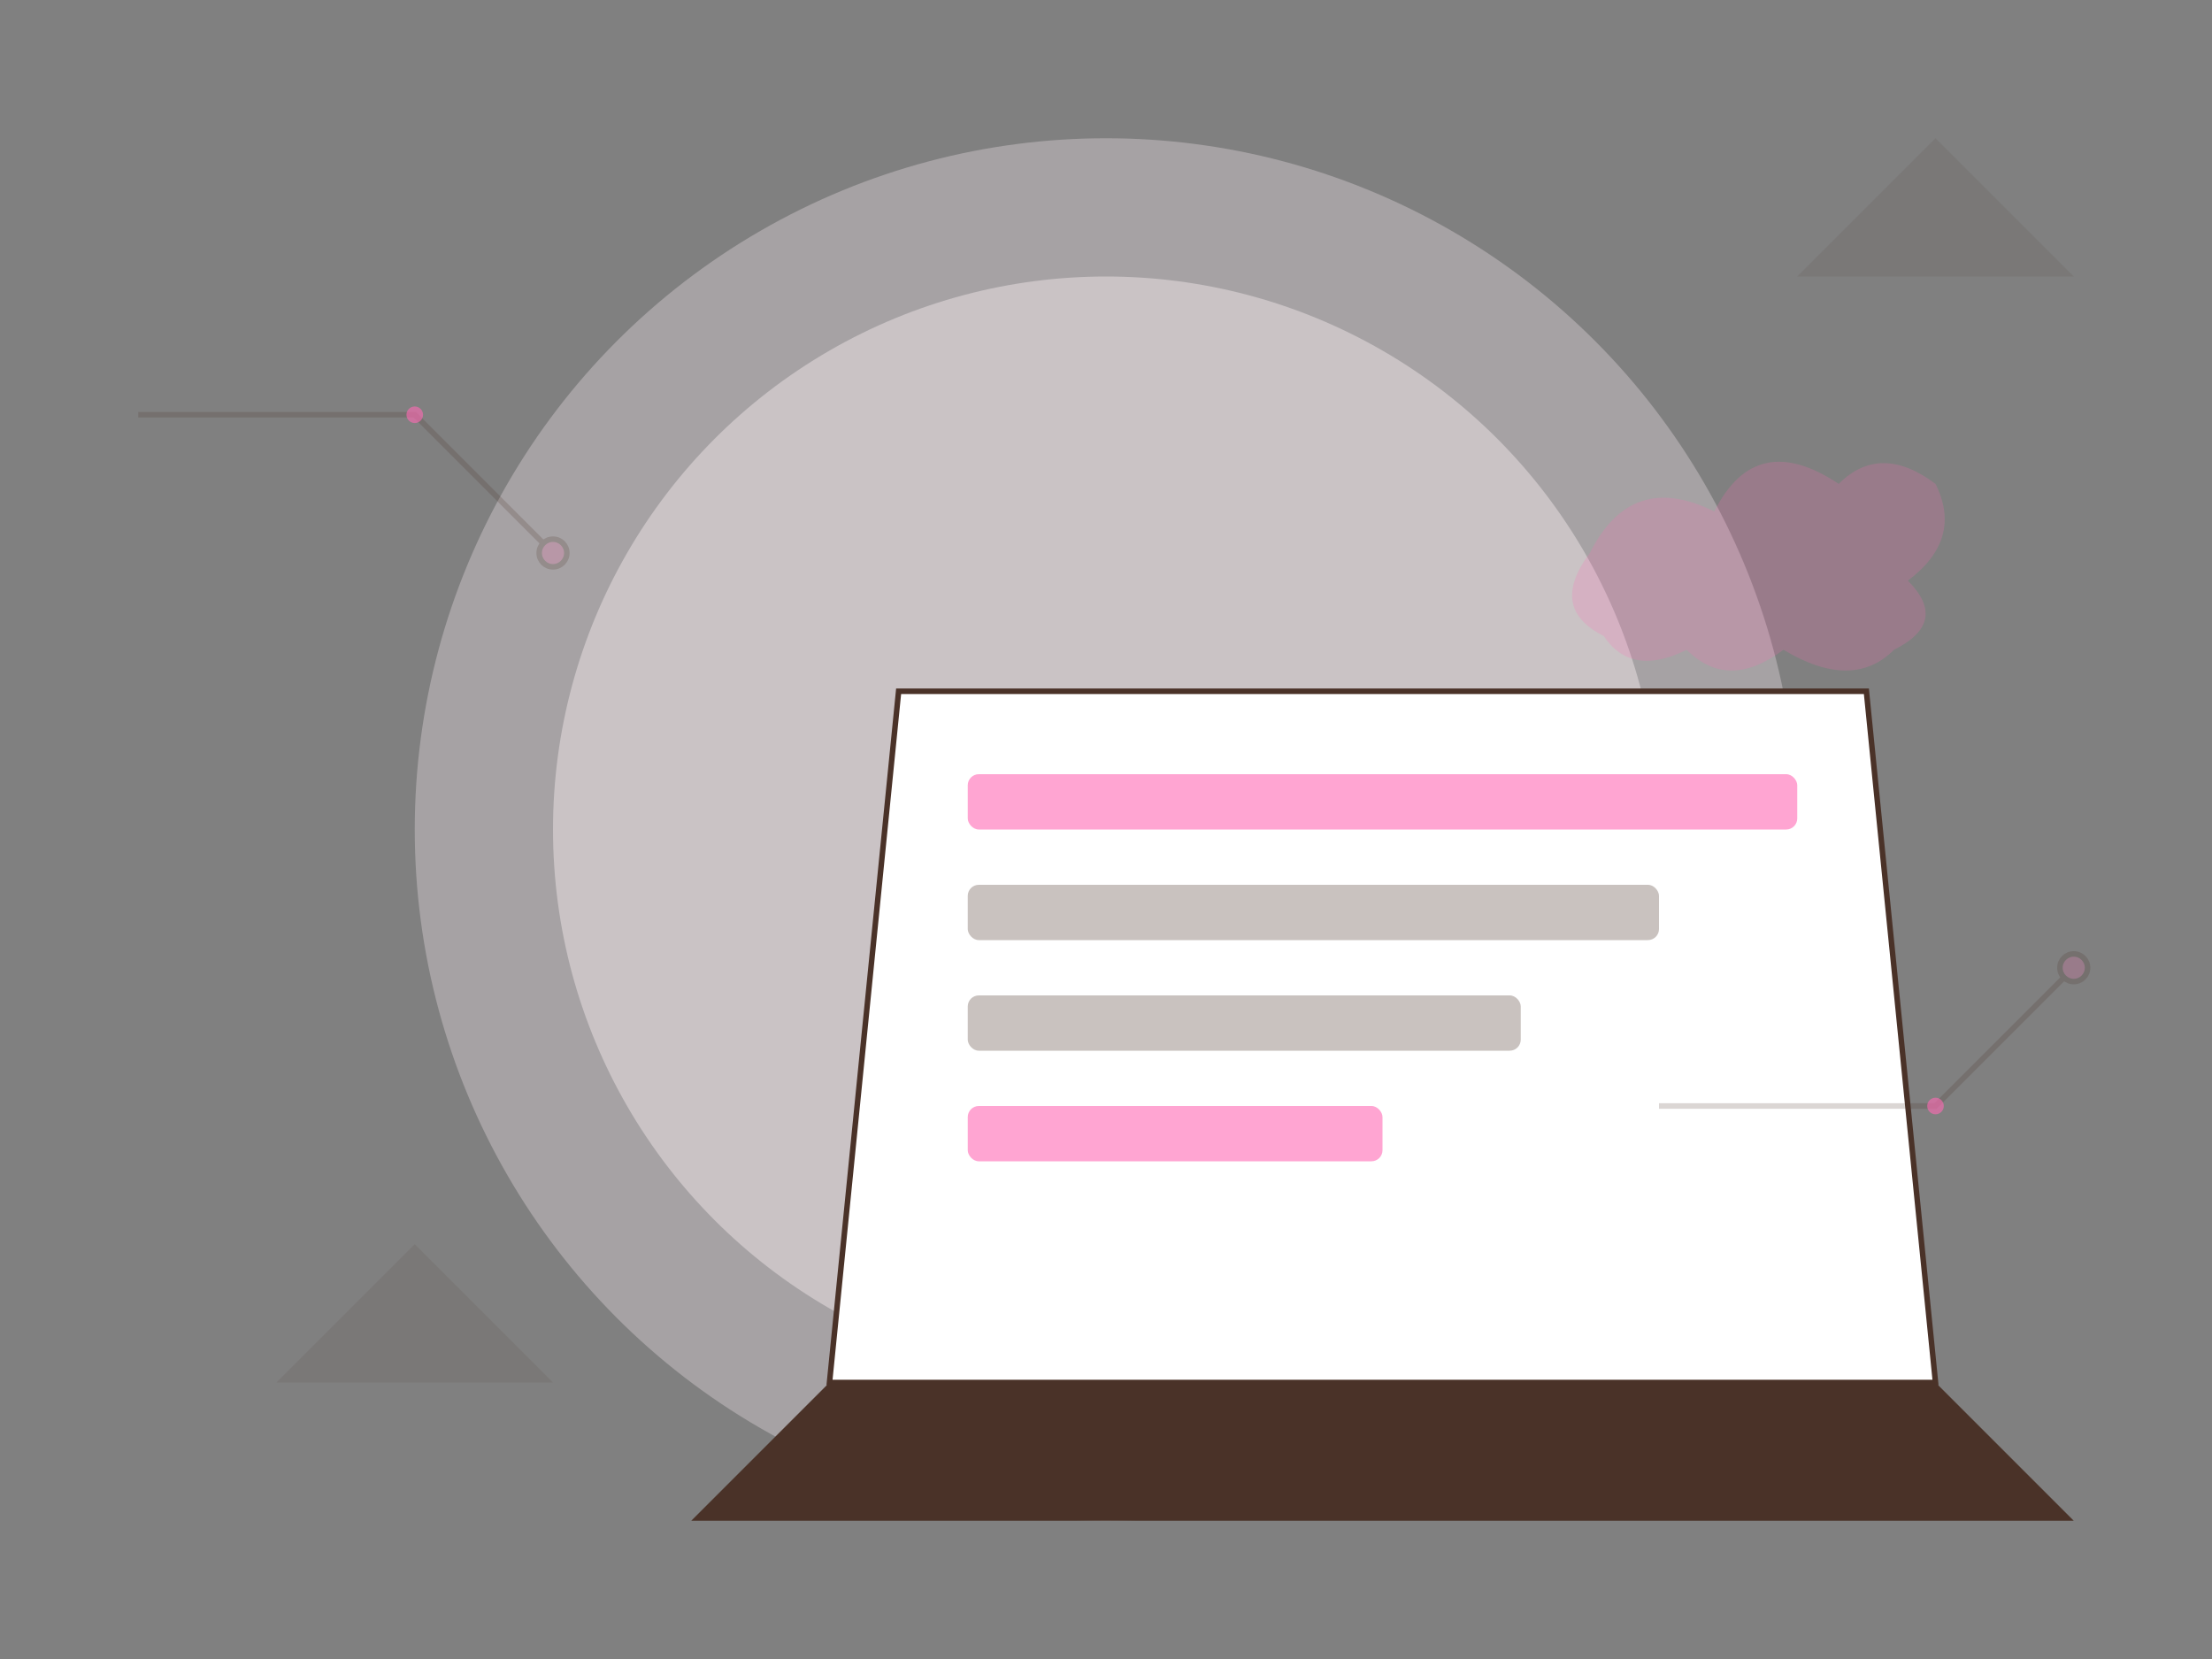 <?xml version="1.0" encoding="UTF-8"?>
<svg width="800" height="600" viewBox="0 0 800 600" fill="none" xmlns="http://www.w3.org/2000/svg">
    <rect x="0" y="0" width="800" height="600" fill="#808080" stroke="none"/>
    <!-- Background Elements -->
    <circle cx="400" cy="300" r="250" fill="#FFF1F6" opacity="0.3"/>
    <circle cx="400" cy="300" r="200" fill="#FFF5F8" opacity="0.4"/>
    
    <!-- Main Laptop -->
    <g transform="translate(250, 200)">
        <!-- Laptop Base -->
        <path d="M50 300 L450 300 L500 350 L0 350 Z" fill="#4A3228"/>
        <!-- Laptop Screen -->
        <path d="M75 50 L425 50 L450 300 L50 300 Z" fill="#FFFFFF" stroke="#4A3228" stroke-width="2"/>
        <!-- Screen Content -->
        <rect x="100" y="80" width="300" height="20" rx="4" fill="#FF69B4" opacity="0.6"/>
        <rect x="100" y="120" width="250" height="20" rx="4" fill="#4A3228" opacity="0.3"/>
        <rect x="100" y="160" width="200" height="20" rx="4" fill="#4A3228" opacity="0.3"/>
        <rect x="100" y="200" width="150" height="20" rx="4" fill="#FF69B4" opacity="0.6"/>
    </g>

    <!-- Floating Elements -->
    <!-- Cloud Icon -->
    <g transform="translate(550, 150)">
        <path d="M25 50 Q40 20 70 35 Q85 5 115 25 Q130 10 150 25 Q160 45 140 60 Q155 75 135 85 Q120 100 95 85 Q75 100 60 85 Q40 95 30 80 Q10 70 25 50" 
              fill="#FF69B4" opacity="0.2"/>
    </g>

    <!-- Circuit Lines -->
    <g stroke="#4A3228" stroke-width="2" opacity="0.2">
        <path d="M50 150 L150 150 L200 200" fill="none"/>
        <path d="M600 400 L700 400 L750 350" fill="none"/>
        <circle cx="200" cy="200" r="5" fill="#FF69B4"/>
        <circle cx="750" cy="350" r="5" fill="#FF69B4"/>
    </g>

    <!-- Data Flow Dots -->
    <g>
        <circle cx="150" cy="150" r="3" fill="#FF69B4" opacity="0.6">
            <animate attributeName="opacity" values="0.6;0.2;0.6" dur="2s" repeatCount="indefinite"/>
        </circle>
        <circle cx="700" cy="400" r="3" fill="#FF69B4" opacity="0.6">
            <animate attributeName="opacity" values="0.6;0.2;0.6" dur="2s" repeatCount="indefinite" begin="1s"/>
        </circle>
    </g>

    <!-- Abstract Shapes -->
    <g opacity="0.1">
        <path d="M100 500 L150 450 L200 500 Z" fill="#4A3228"/>
        <path d="M650 100 L700 50 L750 100 Z" fill="#4A3228"/>
    </g>
</svg>
